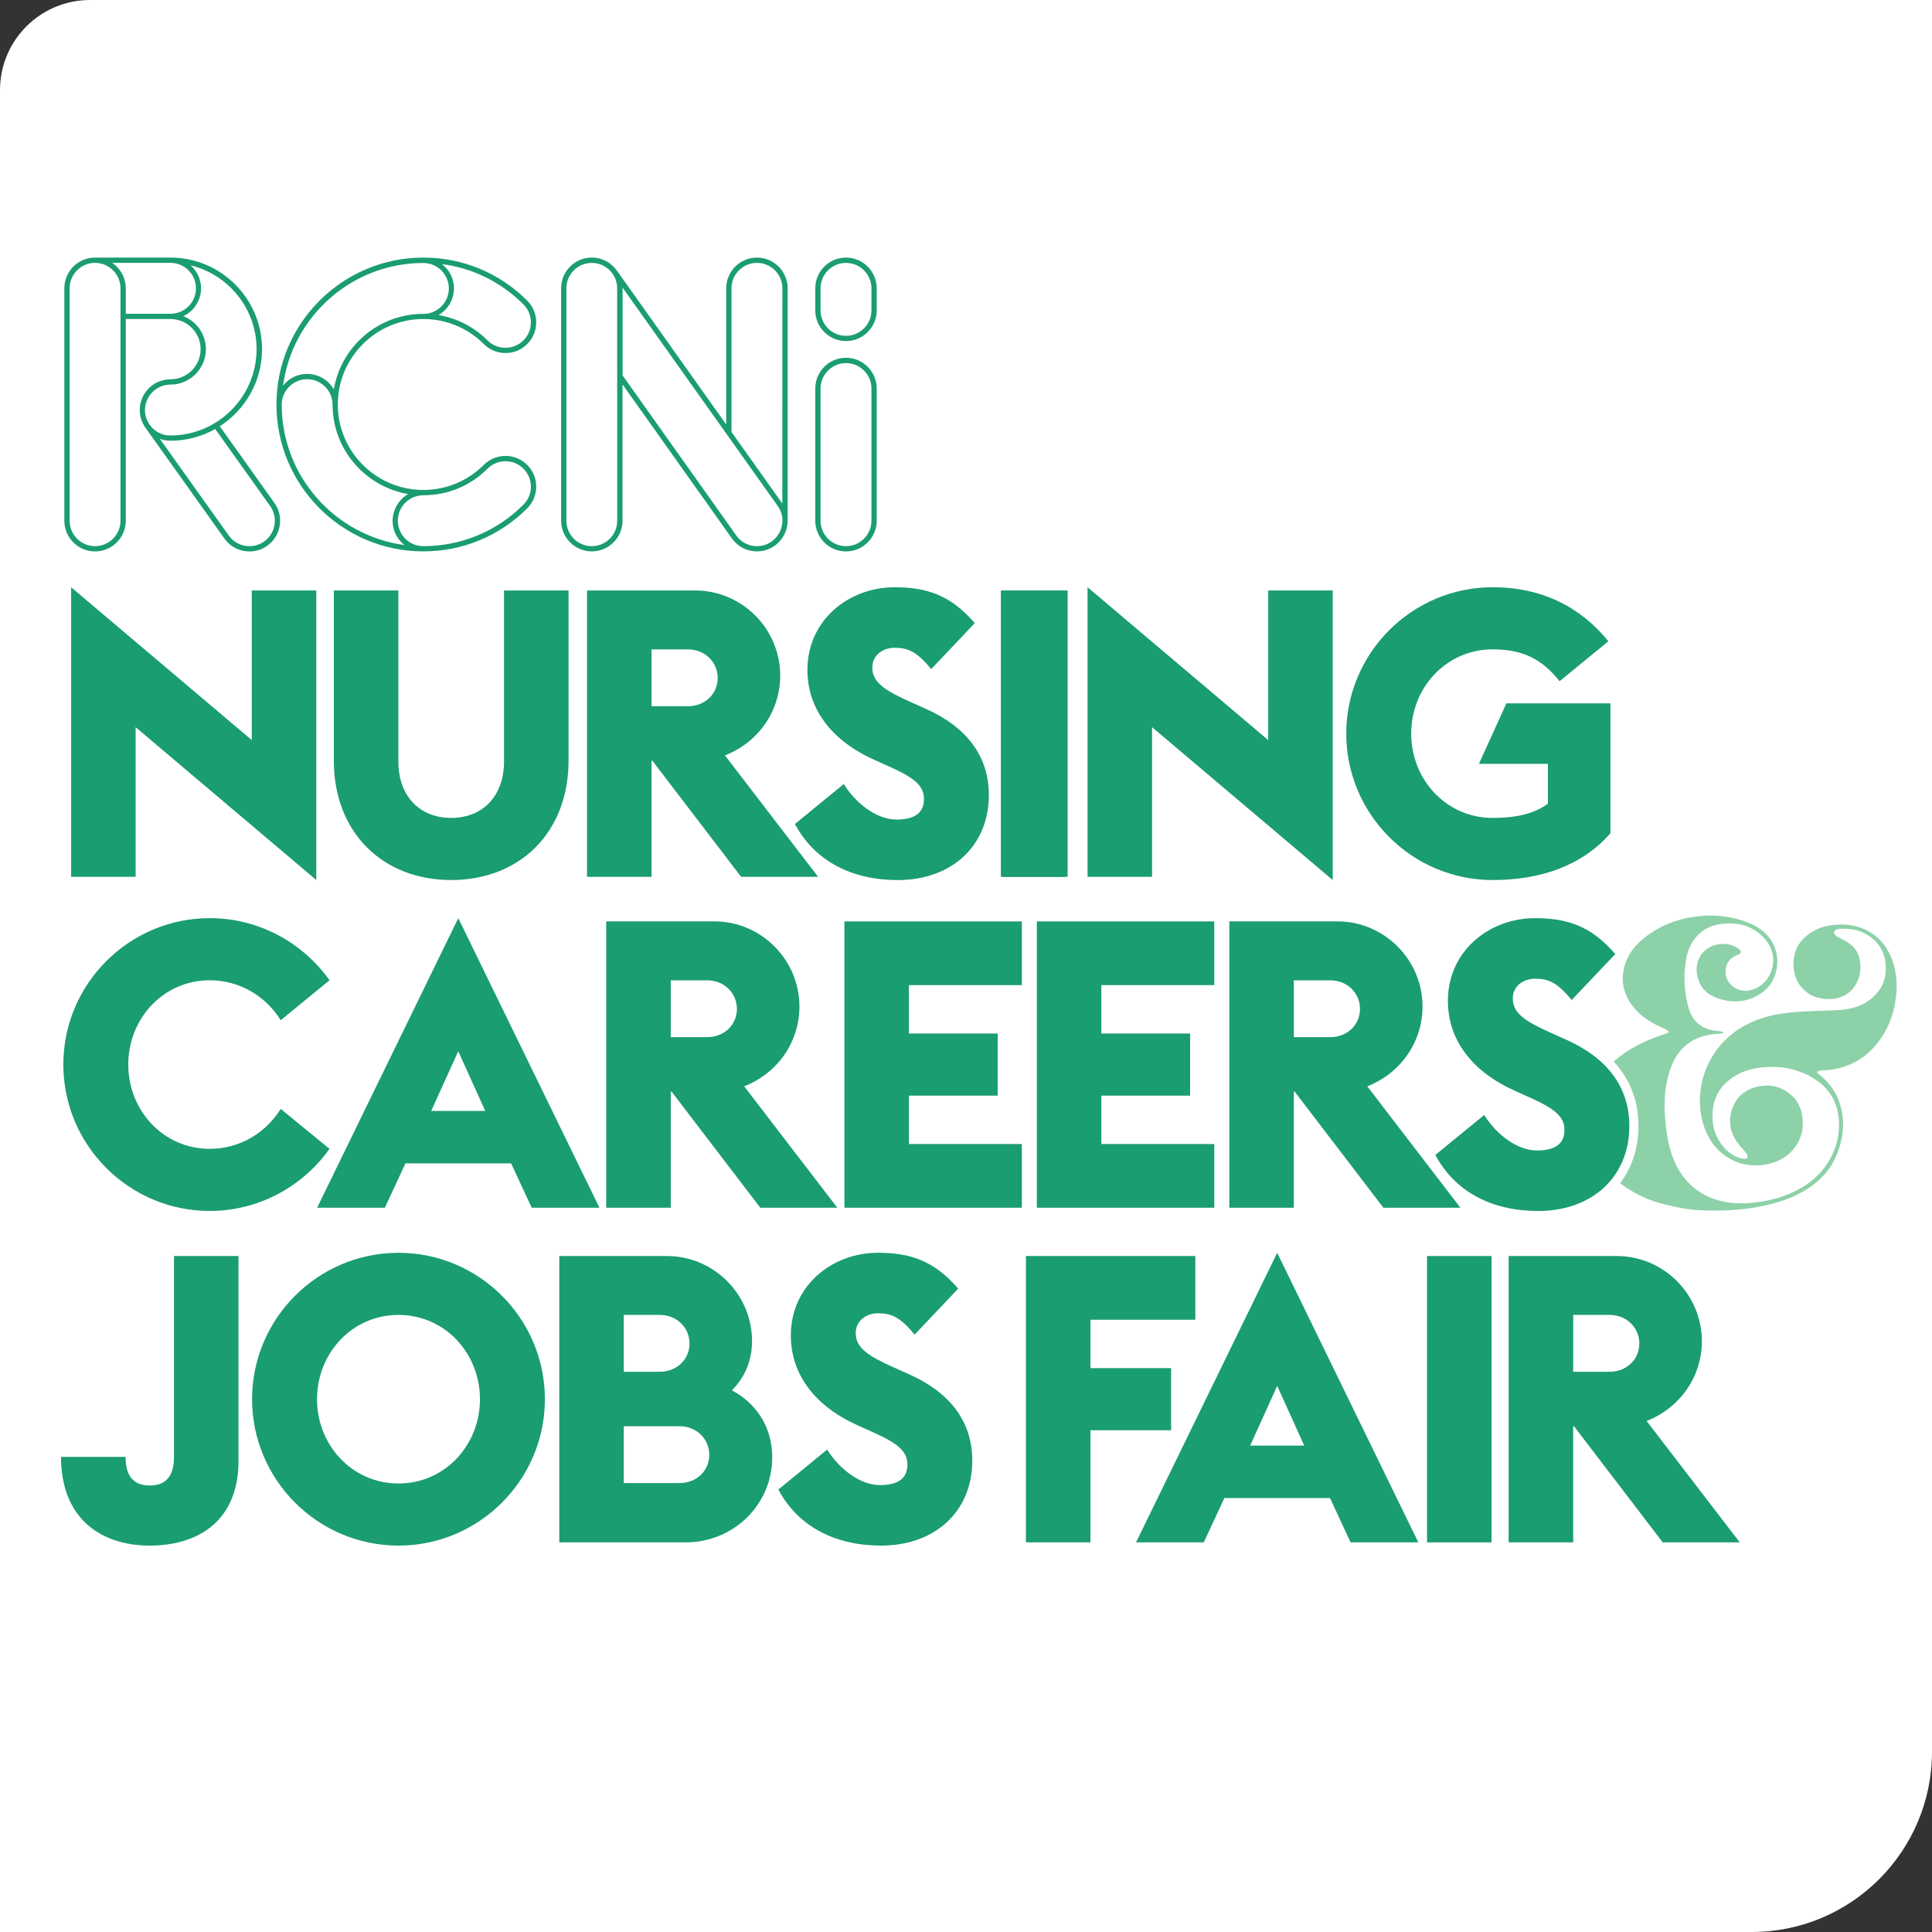 <?xml version="1.0" encoding="utf-8"?>
<!-- Generator: Adobe Illustrator 23.0.1, SVG Export Plug-In . SVG Version: 6.00 Build 0)  -->
<svg version="1.1" id="logo" xmlns="http://www.w3.org/2000/svg" xmlns:xlink="http://www.w3.org/1999/xlink" x="0px" y="0px"
	 viewBox="0 0 425.2 425.2" style="enable-background:new 0 0 425.2 425.2;" xml:space="preserve">
<rect x="0" y="0" width="425.2" height="425.2" fill="#333333" stroke="none"/>
<style type="text/css">
	.st0{fill:#FFFFFF;}
	.st1{fill:#8DD1A8;}
	.st2{fill:#1A9D6F;}
</style>
<path class="st0" d="M0,425.2L0,19.84C0,8.88,8.88,0,19.84,0H425.2l0,385.51c0,21.92-17.77,39.69-39.69,39.69H0z"/>
<path class="st1" d="M399.91,236.11c0.22,0.17,0.46,0.32,0.67,0.5c2.52,2.09,4.13,4.74,4.77,7.94c0.5,2.49,0.3,4.97-0.36,7.42
	c-1.25,4.62-4.09,7.95-8.22,10.29c-2.64,1.49-5.46,2.42-8.4,3.07c-4.96,1.09-10,1.28-15.04,0.97c-2.3-0.14-4.58-0.68-6.84-1.2
	c-3.37-0.77-6.48-2.22-9.3-4.22c-3.66-2.59-6.32-5.96-7.52-10.33c-0.76-2.77-0.9-5.59-0.16-8.43c0.79-3.02,2.45-5.48,4.66-7.61
	c3.47-3.34,7.61-5.49,12.17-6.9c0.36-0.11,0.69-0.34,1.04-0.51c-0.33-0.23-0.64-0.53-1.01-0.68c-2.78-1.17-5.33-2.67-7.16-5.14
	c-1.74-2.34-2.44-4.96-1.87-7.85c0.65-3.31,2.67-5.69,5.31-7.61c2.84-2.06,6.01-3.34,9.47-3.94c4.27-0.74,8.44-0.43,12.49,1.13
	c2.25,0.87,4.19,2.21,5.44,4.36c2.05,3.49,1.28,8.78-2.47,11.24c-3,1.98-6.17,2.24-9.52,1.1c-2.13-0.72-3.64-2.06-4.33-4.24
	c-1.15-3.59,0.75-7.01,4.41-7.63c1.41-0.24,2.72-0.06,3.97,0.61c0.15,0.08,0.3,0.18,0.43,0.29c0.89,0.76,0.84,1.03-0.25,1.47
	c-1.84,0.73-2.68,2.17-2.48,4.25c0.14,1.55,1.57,3.05,3.16,3.44c2.73,0.67,5.44-1.1,6.55-3.46c1.53-3.24,0.57-6.38-1.89-8.61
	c-2.61-2.37-5.75-2.95-9.17-2.43c-4.04,0.6-6.56,3.62-7.31,7.39c-0.7,3.54-0.52,7.06,0.33,10.53c0.64,2.63,2.14,4.6,4.89,5.32
	c0.75,0.2,1.54,0.24,2.31,0.35c0.19,0.03,0.38,0.08,0.58,0.12c0,0.08,0.01,0.16,0.01,0.24c-0.24,0.04-0.49,0.11-0.73,0.12
	c-2.3,0.14-4.53,0.55-6.5,1.84c-2.02,1.32-3.38,3.17-4.22,5.4c-1.42,3.73-1.68,7.62-1.34,11.55c0.16,1.92,0.38,3.85,0.84,5.71
	c1.24,5.05,3.79,9.19,8.72,11.42c3.1,1.4,6.39,1.66,9.76,1.3c2.26-0.24,4.47-0.66,6.6-1.42c4.34-1.55,8-4.01,10.32-8.12
	c1.65-2.92,2.31-6.11,1.91-9.42c-0.52-4.3-3-7.26-6.81-9.14c-2.82-1.4-5.85-1.94-8.98-1.76c-2.94,0.17-5.75,0.88-8.13,2.75
	c-2.3,1.79-3.58,4.13-3.78,7.06c-0.16,2.24,0.18,4.38,1.36,6.32c1.25,2.07,2.92,3.61,5.38,4.06c0.29,0.05,0.77-0.05,0.9-0.24
	c0.12-0.19,0-0.68-0.18-0.91c-0.62-0.81-1.37-1.52-1.97-2.34c-1.72-2.36-2.14-4.98-1.12-7.71c0.87-2.33,2.62-3.87,5.03-4.55
	c2.5-0.7,4.9-0.42,7.08,1.09c2.21,1.52,3.21,3.72,3.35,6.32c0.26,4.78-3.04,8.42-7.37,9.44c-3.5,0.82-6.82,0.3-9.8-1.82
	c-2.07-1.47-3.46-3.48-4.35-5.81c-0.79-2.08-1.16-4.26-1.12-6.51c0.08-3.73,1.13-7.14,3.21-10.23c2.56-3.81,6.14-6.24,10.46-7.67
	c3.19-1.06,6.49-1.33,9.81-1.51c2.54-0.13,5.09-0.12,7.62-0.32c3.2-0.26,6.04-1.39,8.11-3.99c1.53-1.92,1.92-4.12,1.61-6.5
	c-0.27-2.08-1.16-3.81-2.76-5.15c-1.47-1.23-3.17-1.97-5.08-2.15c-0.87-0.08-1.77-0.09-2.64,0.01c-0.32,0.04-0.76,0.42-0.84,0.73
	c-0.06,0.22,0.32,0.66,0.61,0.86c0.52,0.35,1.11,0.58,1.67,0.89c1.51,0.83,2.76,1.91,3.25,3.64c1.17,4.08-1.02,9.07-6.23,9.28
	c-2.53,0.1-4.77-0.63-6.47-2.61c-1.32-1.54-1.78-3.38-1.73-5.39c0.08-2.72,1.26-4.81,3.46-6.38c1.45-1.03,3.08-1.62,4.81-1.86
	c2.67-0.37,5.29-0.15,7.75,1.07c2.97,1.48,4.81,3.92,5.85,7.01c0.91,2.69,1,5.44,0.61,8.24c-0.49,3.54-1.75,6.76-3.96,9.57
	c-1.95,2.47-4.39,4.29-7.43,5.26c-1.59,0.51-3.2,0.77-4.86,0.79c-0.32,0-0.64,0.15-0.96,0.23
	C399.98,235.91,399.94,236.01,399.91,236.11z"/>
<path class="st2" d="M29.85,160.04v32.93h-14.2v-63.73l39.76,33.64v-32.93h14.2v63.73L29.85,160.04z"/>
<path class="st2" d="M73.47,167.41v-37.46h14.2v37.63c0,7.63,4.7,12.43,11.63,12.43c6.92,0,11.63-4.79,11.63-12.43v-37.63h14.2
	v37.46c0,15.8-10.74,26.27-25.83,26.27S73.47,183.21,73.47,167.41z"/>
<path class="st2" d="M143.57,167.41h-0.18v25.56h-14.2v-63.02h23.79c10.3,0,18.73,8.43,18.73,18.73c0,7.9-4.88,14.73-12.16,17.57
	l20.5,26.72H163.1L143.57,167.41z M151.38,155.43c3.82,0,6.57-2.75,6.57-6.21c0-3.46-2.75-6.3-6.57-6.3h-7.99v12.51H151.38z"/>
<path class="st2" d="M174.95,181.35l10.74-8.79c2.75,4.35,7.28,7.81,11.63,7.81c4.17,0,6.03-1.6,6.03-4.53
	c0-2.84-2.04-4.62-7.37-7.01l-3.55-1.6c-9.5-4.26-14.73-11.27-14.73-19.79c0-11.01,9.14-18.2,19.17-18.2
	c7.01,0,12.34,1.69,17.66,7.9l-9.59,10.12c-3.2-3.91-5.15-4.7-8.08-4.7c-2.4,0-4.88,1.51-4.88,4.35c0,3.28,2.75,5.06,8.52,7.63
	l3.37,1.51c8.7,3.91,13.76,10.21,13.76,18.91c0,11.36-8.34,18.73-20.06,18.73C187.47,193.68,179.3,189.51,174.95,181.35z"/>
<path class="st2" d="M220.27,129.95h14.2v63.02h-14.2V129.95z"/>
<path class="st2" d="M253.55,160.04v32.93h-14.2v-63.73l39.76,33.64v-32.93h14.2v63.73L253.55,160.04z"/>
<path class="st2" d="M296.29,161.46c0-17.75,14.47-32.22,32.22-32.22c10.83,0,19.35,4.35,25.47,11.89l-10.74,8.79
	c-3.82-4.79-7.99-7.01-14.73-7.01c-10.21,0-17.93,8.43-17.93,18.55c0,10.12,7.72,18.55,17.93,18.55c5.15,0,9.05-0.89,12.16-3.11
	v-8.79h-15.18l6.04-13.31h22.9v28.58c-6.21,7.1-15.27,10.3-25.92,10.3C310.76,193.68,296.29,179.22,296.29,161.46z"/>
<path class="st2" d="M13.94,234.29c0-17.75,14.47-32.22,32.22-32.22c10.83,0,20.5,5.41,26.36,13.67l-10.74,8.79
	c-3.2-5.15-8.88-8.79-15.62-8.79c-10.21,0-17.93,8.43-17.93,18.55c0,10.12,7.72,18.55,17.93,18.55c6.75,0,12.43-3.64,15.62-8.79
	l10.74,8.79c-5.86,8.25-15.53,13.67-26.36,13.67C28.41,266.51,13.94,252.05,13.94,234.29z"/>
<path class="st2" d="M100.86,202.07l31.07,63.73h-14.91l-4.53-9.76H89.23l-4.53,9.76H69.79L100.86,202.07z M106.8,244.5l-5.95-13.14
	l-5.95,13.14H106.8z"/>
<path class="st2" d="M147.8,240.24h-0.18v25.56h-14.2v-63.02h23.79c10.3,0,18.73,8.43,18.73,18.73c0,7.9-4.88,14.73-12.16,17.57
	l20.5,26.72h-16.95L147.8,240.24z M155.61,228.26c3.82,0,6.57-2.75,6.57-6.21c0-3.46-2.75-6.3-6.57-6.3h-7.99v12.51H155.61z"/>
<path class="st2" d="M185.84,202.79h39.05v14.02h-24.85v10.65h19.53v13.67h-19.53v10.65h24.85v14.02h-39.05V202.79z"/>
<path class="st2" d="M228.19,202.79h39.05v14.02h-24.85v10.65h19.53v13.67h-19.53v10.65h24.85v14.02h-39.05V202.79z"/>
<g>
	<path class="st2" d="M338.54,267.51c-10.75,0-19.1-4.57-23.52-12.87l-0.39-0.72l12.25-10.02l0.6,0.95
		c2.78,4.39,7.11,7.35,10.78,7.35c4.46,0,5.04-1.88,5.04-3.53c0-1.98-1.08-3.54-6.78-6.1l-3.55-1.6
		c-9.88-4.43-15.32-11.79-15.32-20.71c0-12.02,10.26-19.2,20.17-19.2c8.06,0,13.4,2.39,18.42,8.25l0.59,0.68l-10.99,11.6l-0.72-0.88
		c-3.04-3.71-4.71-4.34-7.3-4.34c-1.93,0-3.88,1.15-3.88,3.35c0,2.47,1.78,3.98,7.93,6.72l3.37,1.51
		c9.39,4.21,14.35,11.07,14.35,19.82C359.6,259.4,350.94,267.51,338.54,267.51z"/>
	<path class="st0" d="M337.83,202.07c7.01,0,12.34,1.69,17.66,7.9l-9.59,10.12c-3.19-3.91-5.15-4.7-8.08-4.7
		c-2.4,0-4.88,1.51-4.88,4.35c0,3.28,2.75,5.06,8.52,7.63l3.37,1.51c8.7,3.91,13.76,10.21,13.76,18.91
		c0,11.36-8.34,18.73-20.06,18.73c-10.12,0-18.28-4.17-22.63-12.34l10.74-8.79c2.75,4.35,7.28,7.81,11.63,7.81
		c4.17,0,6.04-1.6,6.04-4.53c0-2.84-2.04-4.62-7.37-7.01l-3.55-1.6c-9.5-4.26-14.73-11.27-14.73-19.79
		C318.66,209.26,327.8,202.07,337.83,202.07 M337.83,200.07c-10.41,0-21.17,7.55-21.17,20.2c0,9.34,5.65,17.01,15.92,21.62l3.55,1.6
		c5.72,2.58,6.19,3.87,6.19,5.19c0,0.94,0,2.53-4.04,2.53c-3.34,0-7.33-2.76-9.94-6.88l-1.21-1.91l-1.75,1.43l-10.74,8.79
		l-1.27,1.04l0.77,1.45c4.6,8.64,13.27,13.4,24.4,13.4c12.99,0,22.06-8.52,22.06-20.73c0-9.17-5.17-16.34-14.94-20.73l-3.37-1.51
		c-5.62-2.51-7.34-3.87-7.34-5.81c0-1.86,1.89-2.35,2.88-2.35c2.04,0,3.5,0.27,6.53,3.97l1.44,1.76l1.56-1.65l9.59-10.12l1.24-1.31
		l-1.17-1.37C351.78,202.57,346.22,200.07,337.83,200.07L337.83,200.07z"/>
</g>
<path class="st2" d="M13.43,320.63h14.2c0,4.44,1.95,6.3,5.33,6.3s5.33-1.86,5.33-6.3v-44.2h14.2v45.09
	c0,13.22-8.88,18.64-19.53,18.64S13.43,334.3,13.43,320.63z"/>
<path class="st2" d="M55.48,307.94c0-17.75,14.47-32.22,32.22-32.22c17.75,0,32.22,14.47,32.22,32.22s-14.47,32.22-32.22,32.22
	C69.94,340.16,55.48,325.69,55.48,307.94z M105.63,307.94c0-10.12-7.72-18.55-17.93-18.55c-10.21,0-17.93,8.43-17.93,18.55
	c0,10.12,7.72,18.55,17.93,18.55C97.9,326.49,105.63,318.06,105.63,307.94z"/>
<path class="st2" d="M123.08,276.43h23.7c10.3,0,18.73,8.43,18.73,18.73c0,4.44-1.69,8.08-4.44,10.83
	c5.33,2.84,8.88,7.99,8.88,14.73c0,10.38-8.43,18.73-19.08,18.73h-27.78V276.43z M145.18,301.9c3.82,0,6.57-2.75,6.57-6.21
	s-2.75-6.3-6.57-6.3h-7.9v12.51H145.18z M149.53,326.4c3.82,0,6.57-2.75,6.57-6.21c0-3.46-2.75-6.3-6.57-6.3h-12.25v12.51H149.53z"
	/>
<path class="st2" d="M171.3,327.82l10.74-8.79c2.75,4.35,7.28,7.81,11.63,7.81c4.17,0,6.03-1.6,6.03-4.53
	c0-2.84-2.04-4.62-7.37-7.01l-3.55-1.6c-9.5-4.26-14.73-11.27-14.73-19.79c0-11.01,9.14-18.2,19.17-18.2
	c7.01,0,12.34,1.69,17.66,7.9l-9.59,10.12c-3.2-3.91-5.15-4.7-8.08-4.7c-2.4,0-4.88,1.51-4.88,4.35c0,3.28,2.75,5.06,8.52,7.63
	l3.37,1.51c8.7,3.9,13.76,10.21,13.76,18.91c0,11.36-8.34,18.73-20.06,18.73C183.82,340.16,175.65,335.99,171.3,327.82z"/>
<path class="st2" d="M225.79,276.43h37.28v14.02h-23.08v10.65h17.75v13.67h-17.75v24.68h-14.2V276.43z"/>
<path class="st2" d="M281.09,275.72l31.06,63.73h-14.91l-4.53-9.76h-23.25l-4.53,9.76h-14.91L281.09,275.72z M287.04,318.15
	l-5.95-13.14l-5.95,13.14H287.04z"/>
<path class="st2" d="M314.06,276.43h14.2v63.02h-14.2V276.43z"/>
<path class="st2" d="M346.41,313.89h-0.18v25.56h-14.2v-63.02h23.79c10.3,0,18.73,8.43,18.73,18.73c0,7.9-4.88,14.73-12.16,17.57
	l20.5,26.72h-16.95L346.41,313.89z M354.22,301.9c3.82,0,6.57-2.75,6.57-6.21s-2.75-6.3-6.57-6.3h-7.99v12.51H354.22z"/>
<g>
	<path class="st2" d="M93.17,70.21c5.02,0,9.75,1.96,13.31,5.51c1.28,1.28,2.97,1.98,4.78,1.98c1.8,0,3.5-0.7,4.77-1.98
		c1.28-1.28,1.98-2.97,1.98-4.78c0-1.8-0.7-3.5-1.98-4.78c-6.11-6.11-14.23-9.47-22.86-9.47c-17.82,0-32.33,14.5-32.33,32.33
		c0,17.83,14.5,32.33,32.33,32.33c8.64,0,16.75-3.36,22.86-9.47c1.28-1.28,1.98-2.98,1.98-4.78c0-1.81-0.7-3.5-1.98-4.78
		c-1.27-1.28-2.97-1.98-4.78-1.98c-1.8,0-3.5,0.7-4.78,1.98c-3.56,3.55-8.28,5.51-13.31,5.51c-10.38,0-18.82-8.44-18.82-18.82
		C74.35,78.65,82.79,70.21,93.17,70.21z M97.32,58.13c6.75,0.89,12.98,3.96,17.88,8.86c1.06,1.06,1.64,2.46,1.64,3.96
		c0,1.5-0.58,2.9-1.64,3.96c-1.06,1.06-2.46,1.64-3.95,1.64c-1.49,0-2.9-0.58-3.96-1.64c-2.98-2.97-6.72-4.89-10.79-5.57
		c0.14-0.08,0.28-0.17,0.41-0.26c0.03-0.02,0.06-0.04,0.08-0.06c0.13-0.09,0.26-0.19,0.39-0.29c0.04-0.03,0.07-0.06,0.11-0.09
		c0.15-0.12,0.29-0.25,0.42-0.38c0.02-0.02,0.04-0.04,0.06-0.06c0.12-0.12,0.23-0.24,0.34-0.37c0.03-0.04,0.06-0.07,0.09-0.11
		c0.12-0.15,0.24-0.3,0.34-0.46c0.01-0.02,0.03-0.04,0.04-0.06c0.1-0.14,0.18-0.29,0.27-0.44c0.02-0.04,0.05-0.08,0.07-0.13
		c0.09-0.17,0.18-0.34,0.25-0.52c0.01-0.02,0.01-0.03,0.02-0.05c0.07-0.17,0.13-0.33,0.19-0.51c0.02-0.05,0.03-0.09,0.04-0.14
		c0.06-0.19,0.11-0.38,0.15-0.58c0-0.01,0-0.02,0-0.03c0.04-0.19,0.07-0.38,0.09-0.57c0.01-0.05,0.01-0.1,0.02-0.15
		c0.02-0.2,0.03-0.41,0.03-0.61c0-0.25-0.02-0.5-0.04-0.75c-0.01-0.08-0.02-0.16-0.04-0.24c-0.02-0.16-0.05-0.33-0.09-0.49
		c-0.02-0.09-0.05-0.18-0.07-0.27c-0.04-0.15-0.08-0.29-0.13-0.43c-0.03-0.09-0.06-0.18-0.1-0.27c-0.05-0.14-0.11-0.27-0.18-0.41
		c-0.04-0.08-0.08-0.17-0.12-0.25c-0.07-0.14-0.15-0.27-0.23-0.41c-0.04-0.07-0.08-0.14-0.13-0.21c-0.11-0.16-0.23-0.32-0.35-0.47
		c-0.02-0.03-0.05-0.06-0.07-0.09c-0.15-0.18-0.31-0.36-0.48-0.52c-0.05-0.05-0.1-0.09-0.15-0.13c-0.12-0.12-0.25-0.23-0.38-0.34
		C97.36,58.16,97.34,58.14,97.32,58.13z M107.29,103.15c1.06-1.06,2.46-1.64,3.96-1.64c1.49,0,2.9,0.58,3.95,1.64
		c1.06,1.06,1.64,2.46,1.64,3.96c0,1.5-0.58,2.9-1.64,3.96c-5.89,5.89-13.71,9.13-22.04,9.13c-3.09,0-5.6-2.51-5.6-5.6
		c0-3.09,2.51-5.6,5.6-5.6C98.5,109.01,103.52,106.93,107.29,103.15z M89.83,108.73c-0.14,0.08-0.28,0.17-0.42,0.26
		c-0.03,0.02-0.05,0.04-0.08,0.06c-0.14,0.09-0.27,0.19-0.4,0.3c-0.03,0.03-0.07,0.06-0.1,0.08c-0.15,0.12-0.29,0.25-0.42,0.39
		c-0.02,0.02-0.04,0.04-0.06,0.07c-0.12,0.12-0.23,0.24-0.34,0.37c-0.03,0.04-0.06,0.07-0.09,0.11c-0.12,0.15-0.24,0.3-0.34,0.46
		c-0.01,0.02-0.03,0.04-0.04,0.07c-0.09,0.14-0.18,0.29-0.27,0.44c-0.02,0.04-0.05,0.09-0.07,0.13c-0.09,0.17-0.18,0.34-0.25,0.52
		c-0.01,0.02-0.01,0.04-0.02,0.06c-0.07,0.16-0.13,0.33-0.18,0.5c-0.02,0.05-0.03,0.1-0.05,0.15c-0.06,0.19-0.11,0.38-0.15,0.57
		c0,0.01,0,0.02-0.01,0.03c-0.04,0.19-0.06,0.37-0.09,0.56c-0.01,0.05-0.01,0.1-0.02,0.15c-0.02,0.2-0.03,0.41-0.03,0.61
		c0,0.25,0.02,0.5,0.04,0.75c0.01,0.08,0.02,0.16,0.04,0.24c0.02,0.16,0.05,0.33,0.09,0.49c0.02,0.09,0.05,0.18,0.07,0.27
		c0.04,0.15,0.08,0.29,0.13,0.43c0.03,0.09,0.06,0.18,0.1,0.27c0.05,0.14,0.11,0.27,0.17,0.4c0.04,0.08,0.08,0.17,0.12,0.25
		c0.07,0.14,0.15,0.27,0.23,0.4c0.04,0.07,0.09,0.15,0.13,0.22c0.1,0.16,0.21,0.31,0.33,0.45c0.03,0.04,0.06,0.08,0.09,0.12
		c0.15,0.18,0.31,0.35,0.47,0.52c0.05,0.05,0.1,0.09,0.15,0.14c0.12,0.11,0.25,0.23,0.38,0.33c0.02,0.02,0.04,0.04,0.06,0.05
		c-15.22-2.04-27-15.12-27-30.9c0-3.08,2.51-5.59,5.59-5.59c3.09,0,5.6,2.51,5.6,5.59C73.19,98.91,80.4,107.13,89.83,108.73z
		 M73.47,85.69c-0.08-0.14-0.17-0.28-0.26-0.41c-0.02-0.03-0.04-0.06-0.06-0.08c-0.09-0.14-0.19-0.27-0.3-0.39
		c-0.03-0.04-0.06-0.07-0.09-0.11c-0.12-0.15-0.25-0.29-0.38-0.42c-0.02-0.02-0.04-0.04-0.06-0.06c-0.12-0.12-0.24-0.23-0.37-0.34
		c-0.04-0.03-0.07-0.06-0.11-0.09c-0.15-0.12-0.3-0.24-0.46-0.34c-0.02-0.01-0.04-0.03-0.06-0.04c-0.14-0.09-0.29-0.18-0.44-0.27
		c-0.04-0.02-0.08-0.05-0.13-0.07c-0.17-0.09-0.34-0.18-0.52-0.25c-0.02-0.01-0.03-0.01-0.05-0.02c-0.17-0.07-0.33-0.13-0.51-0.18
		c-0.05-0.02-0.09-0.03-0.14-0.04c-0.19-0.06-0.38-0.11-0.57-0.15c-0.01,0-0.02,0-0.03-0.01c-0.18-0.04-0.37-0.06-0.56-0.09
		c-0.05-0.01-0.1-0.01-0.16-0.02c-0.2-0.02-0.41-0.03-0.61-0.03c-0.25,0-0.5,0.02-0.75,0.04c-0.08,0.01-0.16,0.02-0.24,0.04
		c-0.16,0.02-0.33,0.05-0.49,0.09c-0.09,0.02-0.18,0.05-0.27,0.07c-0.14,0.04-0.29,0.08-0.43,0.13c-0.09,0.03-0.18,0.06-0.27,0.1
		c-0.14,0.05-0.27,0.11-0.4,0.17c-0.08,0.04-0.17,0.08-0.25,0.12c-0.14,0.07-0.27,0.15-0.4,0.23c-0.07,0.04-0.14,0.08-0.21,0.13
		c-0.16,0.1-0.31,0.22-0.45,0.33c-0.04,0.03-0.08,0.06-0.11,0.09c-0.18,0.15-0.35,0.31-0.52,0.48c-0.04,0.04-0.08,0.09-0.13,0.14
		c-0.12,0.13-0.23,0.25-0.34,0.39c-0.02,0.02-0.03,0.04-0.05,0.06c2.04-15.23,15.12-27.01,30.89-27.01c3.09,0,5.6,2.51,5.6,5.6
		c0,3.09-2.51,5.6-5.6,5.6C83.29,69.05,75.06,76.26,73.47,85.69z"/>
	<path class="st2" d="M48.37,93.81c5.59-3.59,9.3-9.85,9.3-16.97c0-11.11-9.04-20.15-20.15-20.15h-16.6c-3.73,0-6.76,3.03-6.76,6.76
		v51.15c0,3.73,3.03,6.76,6.76,6.76c3.73,0,6.76-3.03,6.76-6.76V70.21h9.84c3.66,0,6.63,2.98,6.63,6.64c0,3.66-2.98,6.63-6.63,6.63
		c-3.73,0-6.76,3.03-6.76,6.76c0,1.5,0.5,2.88,1.33,4c0,0.01,0,0.01,0.01,0.02c0,0,0.01,0.01,0.02,0.02c0,0,0,0.01,0.01,0.01
		c0,0,0.03,0.04,0.03,0.05l17.38,24.39c1.29,1.67,3.24,2.64,5.36,2.64c0,0,0,0,0,0c1.5,0,2.92-0.48,4.11-1.4
		c2.95-2.27,3.51-6.52,1.26-9.45L48.37,93.81z M26.52,114.6c0,3.08-2.51,5.6-5.6,5.6c-3.09,0-5.6-2.51-5.6-5.6V63.45
		c0-3.09,2.51-5.6,5.6-5.6c3.09,0,5.6,2.51,5.6,5.6v6.18V114.6z M27.68,63.45c0-0.27-0.02-0.53-0.05-0.79
		c-0.01-0.08-0.02-0.16-0.04-0.24c-0.03-0.18-0.06-0.36-0.1-0.53c-0.02-0.09-0.04-0.17-0.07-0.26c-0.05-0.17-0.1-0.34-0.16-0.5
		c-0.03-0.07-0.05-0.15-0.08-0.22c-0.09-0.23-0.19-0.45-0.31-0.66c0-0.01-0.01-0.01-0.01-0.02c-0.12-0.22-0.25-0.43-0.39-0.63
		c-0.04-0.06-0.09-0.12-0.14-0.19c-0.1-0.14-0.21-0.27-0.32-0.4c-0.06-0.07-0.12-0.13-0.18-0.19c-0.12-0.12-0.24-0.24-0.36-0.36
		c-0.06-0.05-0.12-0.11-0.18-0.16c-0.18-0.15-0.36-0.29-0.55-0.42c-0.01-0.01-0.02-0.02-0.03-0.03h12.82c3.09,0,5.6,2.51,5.6,5.6
		c0,3.09-2.51,5.6-5.6,5.6h-9.84V63.45z M37.52,84.64c4.3,0,7.79-3.5,7.79-7.8c0-3.3-2.06-6.12-4.96-7.26
		c0.11-0.05,0.21-0.1,0.31-0.16c0.03-0.01,0.06-0.03,0.08-0.04c0.17-0.09,0.34-0.2,0.5-0.3c0.04-0.03,0.08-0.06,0.12-0.09
		c0.12-0.09,0.24-0.18,0.36-0.27c0.04-0.03,0.08-0.07,0.13-0.1c0.15-0.13,0.29-0.25,0.43-0.39c0,0,0,0,0.01-0.01
		c0.13-0.14,0.26-0.28,0.38-0.42c0.04-0.04,0.07-0.09,0.1-0.13c0.09-0.12,0.18-0.24,0.27-0.36c0.03-0.04,0.06-0.08,0.08-0.12
		c0.11-0.16,0.21-0.33,0.3-0.5c0.02-0.03,0.03-0.06,0.05-0.1c0.08-0.14,0.15-0.29,0.21-0.44c0.02-0.05,0.05-0.11,0.07-0.16
		c0.06-0.15,0.12-0.31,0.17-0.46c0.01-0.03,0.02-0.07,0.03-0.1c0.06-0.19,0.11-0.38,0.15-0.58c0.01-0.05,0.02-0.1,0.03-0.15
		c0.03-0.15,0.05-0.31,0.07-0.46c0.01-0.06,0.01-0.12,0.02-0.17c0.02-0.2,0.03-0.41,0.03-0.62c0-0.24-0.01-0.48-0.04-0.72
		c-0.01-0.08-0.02-0.15-0.04-0.23c-0.02-0.16-0.04-0.31-0.08-0.46c-0.02-0.09-0.05-0.18-0.07-0.27c-0.04-0.14-0.07-0.27-0.11-0.4
		c-0.03-0.09-0.07-0.18-0.1-0.27c-0.05-0.12-0.09-0.25-0.15-0.37c-0.04-0.09-0.08-0.18-0.13-0.27c-0.06-0.12-0.12-0.23-0.18-0.34
		c-0.05-0.09-0.1-0.17-0.15-0.25c-0.07-0.11-0.14-0.21-0.21-0.32c-0.06-0.08-0.12-0.16-0.18-0.24c-0.08-0.1-0.16-0.2-0.25-0.29
		c-0.07-0.07-0.13-0.15-0.2-0.22c-0.09-0.09-0.18-0.18-0.28-0.27c-0.05-0.04-0.09-0.09-0.13-0.13c8.32,2.01,14.52,9.53,14.52,18.46
		c0,6.96-3.77,13.06-9.37,16.36c-0.3,0.18-0.6,0.34-0.91,0.5c-0.07,0.04-0.14,0.07-0.21,0.11c-0.72,0.36-1.46,0.68-2.21,0.94
		c-0.03,0.01-0.07,0.02-0.1,0.03c-0.36,0.12-0.72,0.24-1.08,0.34c-0.04,0.01-0.07,0.02-0.11,0.03c-0.78,0.21-1.56,0.37-2.36,0.49
		c-0.08,0.01-0.16,0.02-0.23,0.03c-0.31,0.04-0.63,0.07-0.94,0.09c-0.1,0.01-0.2,0.02-0.29,0.02c-0.39,0.02-0.78,0.04-1.17,0.04
		c-0.21,0-0.41-0.01-0.61-0.04c-0.08-0.01-0.15-0.02-0.23-0.03c-0.12-0.02-0.24-0.04-0.36-0.06c-0.09-0.02-0.18-0.04-0.27-0.07
		c-0.1-0.03-0.2-0.06-0.3-0.09c-0.1-0.03-0.19-0.07-0.28-0.1c-0.09-0.04-0.18-0.08-0.27-0.12c-0.09-0.04-0.18-0.08-0.27-0.13
		c-0.1-0.05-0.19-0.11-0.28-0.16c-0.07-0.04-0.15-0.08-0.22-0.13c-0.16-0.11-0.32-0.23-0.48-0.36c0,0,0,0,0,0
		c-0.16-0.13-0.31-0.28-0.46-0.43c-0.01-0.01-0.03-0.03-0.04-0.04c-0.13-0.14-0.26-0.3-0.38-0.46c-0.71-0.94-1.14-2.1-1.14-3.37
		C31.93,87.15,34.44,84.64,37.52,84.64z M58.31,119.04c-0.99,0.76-2.17,1.16-3.41,1.16c0,0,0,0,0,0c-1.75,0-3.37-0.8-4.43-2.17
		L35.18,96.58c0.08,0.03,0.17,0.05,0.25,0.08c0.05,0.02,0.09,0.03,0.14,0.05c0.16,0.05,0.31,0.09,0.47,0.12
		c0.06,0.01,0.11,0.03,0.17,0.04c0.16,0.03,0.32,0.05,0.48,0.07c0.06,0.01,0.11,0.02,0.17,0.02C37.08,96.98,37.3,97,37.52,97
		c0.4,0,0.8-0.01,1.19-0.04c0.1-0.01,0.21-0.02,0.31-0.02c0.31-0.02,0.61-0.05,0.92-0.09c0.1-0.01,0.19-0.02,0.29-0.04
		c0.35-0.05,0.7-0.1,1.04-0.17c0.04-0.01,0.08-0.01,0.12-0.02c0.82-0.16,1.61-0.37,2.39-0.63c0.05-0.02,0.1-0.03,0.15-0.05
		c0.34-0.12,0.68-0.24,1.02-0.37c0.05-0.02,0.11-0.04,0.16-0.06c0.75-0.31,1.48-0.66,2.18-1.05c0.03-0.02,0.05-0.03,0.08-0.04
		l11.96,16.78C61.21,113.64,60.75,117.16,58.31,119.04z"/>
	<path class="st2" d="M166.59,56.69c-3.73,0-6.76,3.03-6.76,6.76v29.98l-23.97-33.75c0,0,0,0-0.01-0.01
		c-1.22-1.8-3.27-2.98-5.6-2.98c-3.73,0-6.76,3.03-6.76,6.75v51.15c0,3.73,3.03,6.76,6.76,6.76c3.73,0,6.76-3.03,6.76-6.76l0-29.98
		l24.22,34.1c1.29,1.68,3.24,2.64,5.36,2.64c1.5,0,2.92-0.48,4.12-1.4c1.69-1.3,2.59-3.25,2.63-5.23c0,0,0-0.01,0-0.01
		c0,0,0-0.01,0-0.01c0-0.03,0.01-0.07,0.01-0.11V63.45C173.35,59.73,170.32,56.69,166.59,56.69z M130.25,120.2
		c-3.09,0-5.6-2.51-5.6-5.6V63.45c0-3.08,2.51-5.59,5.6-5.59c1.96,0,3.69,1.02,4.69,2.55c0.12,0.18,0.22,0.36,0.31,0.55
		c0.03,0.06,0.06,0.12,0.09,0.19c0.1,0.22,0.19,0.43,0.25,0.66c0.01,0.03,0.01,0.06,0.02,0.09c0.06,0.21,0.11,0.42,0.14,0.63
		c0.01,0.06,0.02,0.13,0.03,0.19c0.03,0.24,0.05,0.49,0.05,0.74l0,51.15C135.85,117.69,133.34,120.2,130.25,120.2z M170,119.04
		c-0.99,0.76-2.17,1.16-3.41,1.16c-1.75,0-3.37-0.8-4.42-2.17l-25.15-35.41l0-19.17c0-0.05,0-0.1,0-0.15l22.93,32.28c0,0,0,0,0,0
		l11.09,15.61c0.01,0.01,0.01,0.02,0.02,0.02c0.1,0.14,0.2,0.27,0.29,0.42c0.02,0.04,0.04,0.08,0.07,0.11
		c0.07,0.12,0.13,0.23,0.19,0.36c0.02,0.04,0.04,0.08,0.06,0.12c0.06,0.12,0.11,0.25,0.16,0.37c0.01,0.04,0.03,0.08,0.04,0.11
		c0.05,0.13,0.09,0.27,0.13,0.4c0.01,0.03,0.02,0.07,0.03,0.1c0.04,0.15,0.07,0.31,0.1,0.46c0,0.02,0.01,0.03,0.01,0.05
		c0.03,0.17,0.04,0.34,0.05,0.51c0,0.06,0,0.12,0,0.18C172.23,116.15,171.48,117.9,170,119.04z M172.18,110.82
		c-0.07-0.1-0.15-0.21-0.22-0.31l-10.97-15.44V63.45c0-3.09,2.51-5.6,5.6-5.6c3.09,0,5.6,2.51,5.6,5.6L172.18,110.82z"/>
	<path class="st2" d="M186.19,78.74c-3.73,0-6.76,3.03-6.76,6.76v29.1c0,3.73,3.03,6.76,6.76,6.76c3.73,0,6.76-3.03,6.76-6.76V85.5
		C192.95,81.78,189.92,78.74,186.19,78.74z M191.79,114.6c0,3.08-2.51,5.6-5.6,5.6c-3.09,0-5.6-2.51-5.6-5.6V85.5
		c0-3.08,2.51-5.59,5.6-5.59c3.09,0,5.6,2.51,5.6,5.59V114.6z"/>
	<path class="st2" d="M186.19,56.69c-3.73,0-6.76,3.03-6.76,6.76v4.86c0,3.72,3.03,6.75,6.76,6.75c3.73,0,6.76-3.03,6.76-6.75v-4.86
		C192.95,59.73,189.92,56.69,186.19,56.69z M191.79,68.32c0,3.08-2.51,5.59-5.6,5.59c-3.09,0-5.6-2.51-5.6-5.59v-4.86
		c0-3.09,2.51-5.6,5.6-5.6c3.09,0,5.6,2.51,5.6,5.6V68.32z"/>
</g>
<path class="st2" d="M220.77,129.95h14.2v63.02h-14.2V129.95z"/>
<path class="st2" d="M284.93,240.24h-0.18v25.56h-14.2v-63.02h23.79c10.3,0,18.73,8.43,18.73,18.73c0,7.9-4.88,14.73-12.16,17.57
	l20.5,26.72h-16.95L284.93,240.24z M292.74,228.26c3.82,0,6.57-2.75,6.57-6.21c0-3.46-2.75-6.3-6.57-6.3h-7.99v12.51H292.74z"/>
</svg>
